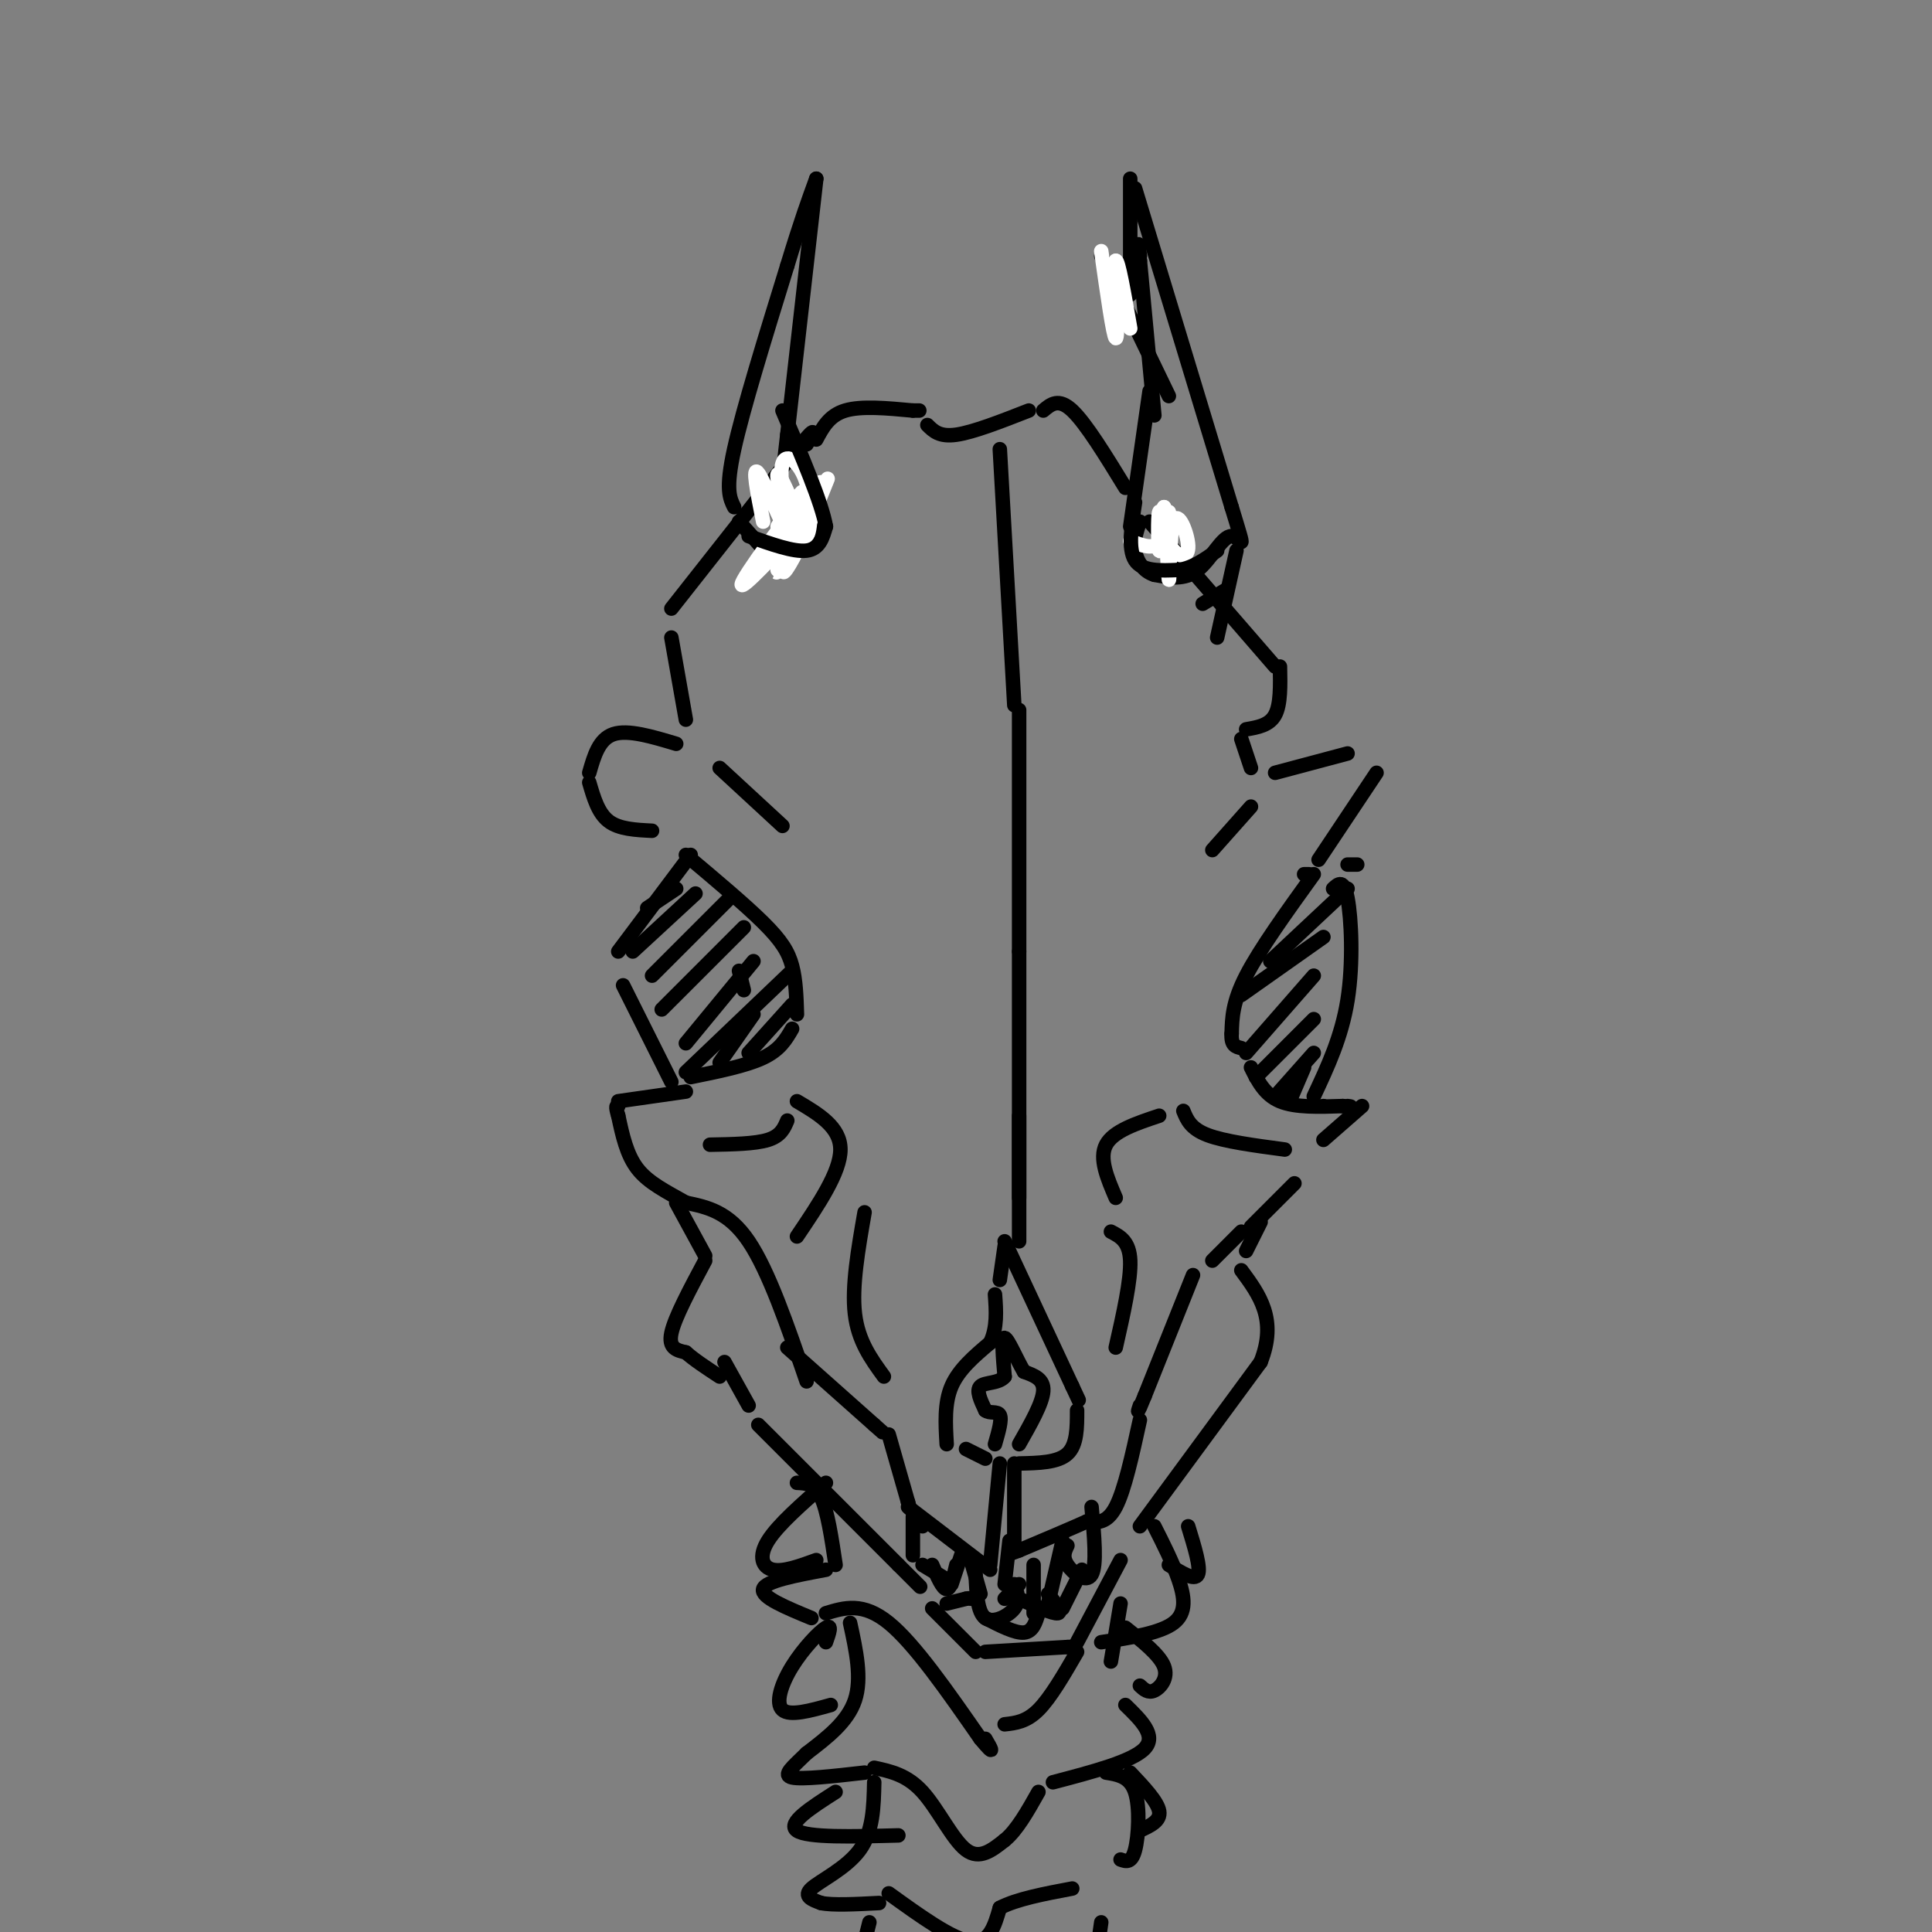 <svg viewBox='0 0 400 400' version='1.1' xmlns='http://www.w3.org/2000/svg' xmlns:xlink='http://www.w3.org/1999/xlink'><rect x="0" y="0" width="400" height="400" fill="#808080" stroke="none"/><g fill='none' stroke='#000000' stroke-width='3' stroke-linecap='round' stroke-linejoin='round'><path d='M167,286c-3.917,-11.417 -7.833,-22.833 -12,-29c-4.167,-6.167 -8.583,-7.083 -13,-8'/><path d='M142,249c-4.067,-2.311 -7.733,-4.089 -10,-7c-2.267,-2.911 -3.133,-6.956 -4,-11'/><path d='M128,231c-0.667,-2.167 -0.333,-2.083 0,-2'/><path d='M128,228c0.000,0.000 14.000,-2.000 14,-2'/><path d='M143,223c5.750,-1.167 11.500,-2.333 15,-4c3.500,-1.667 4.750,-3.833 6,-6'/><path d='M165,210c-0.111,-3.533 -0.222,-7.067 -1,-10c-0.778,-2.933 -2.222,-5.267 -6,-9c-3.778,-3.733 -9.889,-8.867 -16,-14'/><path d='M135,172c-3.417,-0.167 -6.833,-0.333 -9,-2c-2.167,-1.667 -3.083,-4.833 -4,-8'/><path d='M122,160c1.000,-3.500 2.000,-7.000 5,-8c3.000,-1.000 8.000,0.500 13,2'/><path d='M142,149c0.000,0.000 -3.000,-17.000 -3,-17'/><path d='M139,126c0.000,0.000 26.000,-33.000 26,-33'/><path d='M165,93c4.667,-5.667 3.333,-3.333 2,-1'/><path d='M169,91c1.333,-2.500 2.667,-5.000 6,-6c3.333,-1.000 8.667,-0.500 14,0'/><path d='M189,85c2.333,0.000 1.167,0.000 0,0'/><path d='M192,88c1.250,1.250 2.500,2.500 6,2c3.500,-0.500 9.250,-2.750 15,-5'/><path d='M216,85c1.583,-1.333 3.167,-2.667 6,0c2.833,2.667 6.917,9.333 11,16'/><path d='M238,108c0.000,0.000 13.000,15.000 13,15'/><path d='M251,123c4.333,5.000 8.667,10.000 13,15'/><path d='M265,138c0.083,3.917 0.167,7.833 -1,10c-1.167,2.167 -3.583,2.583 -6,3'/><path d='M257,153c0.000,0.000 2.000,6.000 2,6'/><path d='M264,160c0.000,0.000 15.000,-4.000 15,-4'/><path d='M285,160c0.000,0.000 -12.000,18.000 -12,18'/><path d='M272,181c-5.583,7.750 -11.167,15.500 -14,21c-2.833,5.500 -2.917,8.750 -3,12'/><path d='M255,214c-0.167,2.500 0.917,2.750 2,3'/><path d='M259,221c1.417,2.833 2.833,5.667 6,7c3.167,1.333 8.083,1.167 13,1'/><path d='M278,229c2.333,0.167 1.667,0.083 1,0'/><path d='M282,229c0.000,0.000 -8.000,7.000 -8,7'/><path d='M268,245c0.000,0.000 -9.000,9.000 -9,9'/><path d='M257,255c0.000,0.000 -6.000,6.000 -6,6'/><path d='M247,264c0.000,0.000 -10.000,25.000 -10,25'/><path d='M237,289c-1.833,4.500 -1.417,3.250 -1,2'/><path d='M163,279c0.000,0.000 18.000,16.000 18,16'/><path d='M181,295c3.000,2.667 1.500,1.333 0,0'/><path d='M184,297c0.000,0.000 4.000,14.000 4,14'/><path d='M188,311c0.667,2.333 0.333,1.167 0,0'/><path d='M188,312c0.000,0.000 17.000,13.000 17,13'/><path d='M205,324c0.000,0.000 2.000,-21.000 2,-21'/><path d='M236,294c-1.583,7.250 -3.167,14.500 -5,18c-1.833,3.500 -3.917,3.250 -6,3'/><path d='M225,315c-3.333,1.500 -8.667,3.750 -14,6'/><path d='M211,321c-2.500,1.000 -1.750,0.500 -1,0'/><path d='M210,321c0.000,0.000 0.000,-18.000 0,-18'/><path d='M204,302c0.000,0.000 -4.000,-2.000 -4,-2'/><path d='M196,299c-0.250,-4.250 -0.500,-8.500 1,-12c1.500,-3.500 4.750,-6.250 8,-9'/><path d='M205,278c1.500,-3.167 1.250,-6.583 1,-10'/><path d='M207,265c0.000,0.000 1.000,-7.000 1,-7'/><path d='M208,257c0.000,0.000 14.000,30.000 14,30'/><path d='M222,287c2.333,5.000 1.167,2.500 0,0'/><path d='M223,292c0.000,3.583 0.000,7.167 -2,9c-2.000,1.833 -6.000,1.917 -10,2'/><path d='M211,299c2.417,-4.250 4.833,-8.500 5,-11c0.167,-2.500 -1.917,-3.250 -4,-4'/><path d='M212,284c-1.511,-2.533 -3.289,-6.867 -4,-7c-0.711,-0.133 -0.356,3.933 0,8'/><path d='M208,285c-1.156,1.467 -4.044,1.133 -5,2c-0.956,0.867 0.022,2.933 1,5'/><path d='M204,292c0.867,0.733 2.533,0.067 3,1c0.467,0.933 -0.267,3.467 -1,6'/><path d='M211,257c0.000,0.000 0.000,-26.000 0,-26'/><path d='M211,248c0.000,0.000 0.000,-51.000 0,-51'/><path d='M211,197c0.000,-16.833 0.000,-33.417 0,-50'/><path d='M210,146c0.000,0.000 -3.000,-53.000 -3,-53'/><path d='M183,285c-2.667,-3.667 -5.333,-7.333 -6,-13c-0.667,-5.667 0.667,-13.333 2,-21'/><path d='M165,256c4.500,-6.667 9.000,-13.333 9,-18c0.000,-4.667 -4.500,-7.333 -9,-10'/><path d='M147,237c4.667,-0.083 9.333,-0.167 12,-1c2.667,-0.833 3.333,-2.417 4,-4'/><path d='M231,279c1.583,-7.000 3.167,-14.000 3,-18c-0.167,-4.000 -2.083,-5.000 -4,-6'/><path d='M231,248c-1.750,-4.083 -3.500,-8.167 -2,-11c1.500,-2.833 6.250,-4.417 11,-6'/><path d='M245,230c0.750,1.833 1.500,3.667 5,5c3.500,1.333 9.750,2.167 16,3'/><path d='M259,167c0.000,0.000 -8.000,9.000 -8,9'/><path d='M149,159c0.000,0.000 13.000,12.000 13,12'/><path d='M189,314c0.000,0.000 0.000,8.000 0,8'/><path d='M191,324c0.000,0.000 5.000,3.000 5,3'/><path d='M197,328c0.000,0.000 2.000,-6.000 2,-6'/><path d='M201,323c0.000,0.000 2.000,7.000 2,7'/><path d='M208,331c0.000,0.000 3.000,-3.000 3,-3'/><path d='M208,328c0.000,0.000 1.000,-9.000 1,-9'/><path d='M214,324c0.000,0.000 0.000,10.000 0,10'/><path d='M217,332c0.000,0.000 3.000,-13.000 3,-13'/><path d='M221,320c-0.556,1.156 -1.111,2.311 0,4c1.111,1.689 3.889,3.911 5,2c1.111,-1.911 0.556,-7.956 0,-14'/><path d='M191,316c0.000,0.000 -1.000,-2.000 -1,-2'/><path d='M140,249c0.000,0.000 6.000,11.000 6,11'/><path d='M146,261c-3.167,5.917 -6.333,11.833 -7,15c-0.667,3.167 1.167,3.583 3,4'/><path d='M142,280c1.667,1.500 4.333,3.250 7,5'/><path d='M150,282c0.000,0.000 5.000,9.000 5,9'/><path d='M157,295c0.000,0.000 29.000,29.000 29,29'/><path d='M186,324c5.500,5.500 4.750,4.750 4,4'/><path d='M193,333c0.000,0.000 9.000,9.000 9,9'/><path d='M204,342c0.000,0.000 17.000,-1.000 17,-1'/><path d='M221,341c2.833,-0.167 1.417,-0.083 0,0'/><path d='M223,340c0.000,0.000 9.000,-17.000 9,-17'/><path d='M236,316c0.000,0.000 25.000,-34.000 25,-34'/><path d='M261,282c3.500,-8.833 -0.250,-13.917 -4,-19'/><path d='M258,259c0.000,0.000 3.000,-6.000 3,-6'/><path d='M193,324c1.083,2.500 2.167,5.000 3,5c0.833,0.000 1.417,-2.500 2,-5'/><path d='M202,326c0.178,3.911 0.356,7.822 2,9c1.644,1.178 4.756,-0.378 6,-2c1.244,-1.622 0.622,-3.311 0,-5'/><path d='M211,331c3.500,1.583 7.000,3.167 8,3c1.000,-0.167 -0.500,-2.083 -2,-4'/><path d='M274,229c0.000,0.000 0.000,0.000 0,0'/><path d='M139,224c0.000,0.000 -10.000,-20.000 -10,-20'/><path d='M128,197c0.000,0.000 15.000,-20.000 15,-20'/><path d='M272,227c2.889,-6.156 5.778,-12.311 7,-20c1.222,-7.689 0.778,-16.911 0,-21c-0.778,-4.089 -1.889,-3.044 -3,-2'/><path d='M270,181c0.000,0.000 1.000,0.000 1,0'/><path d='M149,220c0.000,0.000 7.000,-10.000 7,-10'/><path d='M154,205c0.000,0.000 -1.000,-4.000 -1,-4'/><path d='M134,188c0.000,0.000 6.000,-4.000 6,-4'/><path d='M131,197c0.000,0.000 13.000,-12.000 13,-12'/><path d='M135,202c0.000,0.000 16.000,-16.000 16,-16'/><path d='M137,209c0.000,0.000 17.000,-17.000 17,-17'/><path d='M142,216c0.000,0.000 14.000,-17.000 14,-17'/><path d='M142,222c0.000,0.000 22.000,-21.000 22,-21'/><path d='M155,218c0.000,0.000 9.000,-10.000 9,-10'/><path d='M263,199c0.000,0.000 16.000,-15.000 16,-15'/><path d='M257,206c0.000,0.000 17.000,-12.000 17,-12'/><path d='M258,218c0.000,0.000 14.000,-16.000 14,-16'/><path d='M260,223c0.000,0.000 12.000,-12.000 12,-12'/><path d='M264,227c0.000,0.000 8.000,-9.000 8,-9'/><path d='M267,228c0.000,0.000 3.000,-7.000 3,-7'/><path d='M281,179c0.000,0.000 -2.000,0.000 -2,0'/><path d='M165,307c1.833,0.083 3.667,0.167 5,3c1.333,2.833 2.167,8.417 3,14'/><path d='M171,325c-6.250,1.167 -12.500,2.333 -13,4c-0.500,1.667 4.750,3.833 10,6'/><path d='M171,334c3.833,-1.167 7.667,-2.333 13,2c5.333,4.333 12.167,14.167 19,24'/><path d='M203,360c3.333,4.000 2.167,2.000 1,0'/><path d='M208,357c2.250,-0.250 4.500,-0.500 7,-3c2.500,-2.500 5.250,-7.250 8,-12'/><path d='M228,340c6.111,-0.933 12.222,-1.867 15,-4c2.778,-2.133 2.222,-5.467 1,-9c-1.222,-3.533 -3.111,-7.267 -5,-11'/><path d='M176,336c1.250,5.750 2.500,11.500 1,16c-1.500,4.500 -5.750,7.750 -10,11'/><path d='M167,363c-2.889,2.867 -5.111,4.533 -3,5c2.111,0.467 8.556,-0.267 15,-1'/><path d='M181,366c3.400,0.733 6.800,1.467 10,5c3.200,3.533 6.200,9.867 9,12c2.800,2.133 5.400,0.067 8,-2'/><path d='M208,381c2.500,-2.000 4.750,-6.000 7,-10'/><path d='M218,369c8.250,-2.167 16.500,-4.333 19,-7c2.500,-2.667 -0.750,-5.833 -4,-9'/><path d='M230,344c0.000,0.000 2.000,-12.000 2,-12'/><path d='M181,369c-0.111,5.089 -0.222,10.178 -3,14c-2.778,3.822 -8.222,6.378 -10,8c-1.778,1.622 0.111,2.311 2,3'/><path d='M170,394c2.333,0.500 7.167,0.250 12,0'/><path d='M184,392c6.583,4.750 13.167,9.500 17,10c3.833,0.500 4.917,-3.250 6,-7'/><path d='M207,395c3.500,-1.833 9.250,-2.917 15,-4'/><path d='M232,385c1.133,0.400 2.267,0.800 3,-2c0.733,-2.800 1.067,-8.800 0,-12c-1.067,-3.200 -3.533,-3.600 -6,-4'/><path d='M180,398c0.000,0.000 -2.000,8.000 -2,8'/><path d='M228,398c0.000,0.000 -1.000,7.000 -1,7'/><path d='M169,323c-3.422,1.244 -6.844,2.489 -9,2c-2.156,-0.489 -3.044,-2.711 -1,-6c2.044,-3.289 7.022,-7.644 12,-12'/><path d='M171,340c0.673,-1.899 1.345,-3.798 0,-3c-1.345,0.798 -4.708,4.292 -7,8c-2.292,3.708 -3.512,7.631 -2,9c1.512,1.369 5.756,0.185 10,-1'/><path d='M236,349c0.867,0.800 1.733,1.600 3,1c1.267,-0.600 2.933,-2.600 2,-5c-0.933,-2.400 -4.467,-5.200 -8,-8'/><path d='M242,324c2.667,1.667 5.333,3.333 6,2c0.667,-1.333 -0.667,-5.667 -2,-10'/><path d='M173,371c-5.083,3.250 -10.167,6.500 -8,8c2.167,1.500 11.583,1.250 21,1'/><path d='M236,379c2.167,-1.000 4.333,-2.000 4,-4c-0.333,-2.000 -3.167,-5.000 -6,-8'/><path d='M196,332c0.000,0.000 4.000,-1.000 4,-1'/><path d='M200,331c0.833,-0.167 0.917,-0.083 1,0'/><path d='M204,335c3.083,1.583 6.167,3.167 8,3c1.833,-0.167 2.417,-2.083 3,-4'/><path d='M220,333c0.000,0.000 4.000,-8.000 4,-8'/><path d='M161,117c0.000,0.000 -8.000,-9.000 -8,-9'/><path d='M152,105c-0.917,-1.833 -1.833,-3.667 0,-12c1.833,-8.333 6.417,-23.167 11,-38'/><path d='M163,55c2.833,-9.333 4.417,-13.667 6,-18'/><path d='M169,37c0.000,0.000 -6.000,53.000 -6,53'/><path d='M163,90c-1.000,8.833 -0.500,4.417 0,0'/><path d='M163,92c3.133,5.289 6.267,10.578 7,14c0.733,3.422 -0.933,4.978 -3,6c-2.067,1.022 -4.533,1.511 -7,2'/><path d='M160,114c-1.167,0.333 -0.583,0.167 0,0'/><path d='M234,109c0.000,0.000 4.000,-28.000 4,-28'/><path d='M234,61c0.000,0.000 0.000,-24.000 0,-24'/><path d='M235,39c0.000,0.000 20.000,66.000 20,66'/><path d='M255,105c3.405,11.167 1.917,6.083 0,6c-1.917,-0.083 -4.262,4.833 -7,7c-2.738,2.167 -5.869,1.583 -9,1'/><path d='M239,119c-2.333,-0.689 -3.667,-2.911 -4,-5c-0.333,-2.089 0.333,-4.044 1,-6'/><path d='M242,82c0.000,0.000 -14.000,-29.000 -14,-29'/></g>
<g fill='none' stroke='#ffffff' stroke-width='3' stroke-linecap='round' stroke-linejoin='round'><path d='M164,111c-6.065,6.399 -12.131,12.798 -10,9c2.131,-3.798 12.458,-17.792 14,-18c1.542,-0.208 -5.702,13.369 -7,16c-1.298,2.631 3.351,-5.685 8,-14'/><path d='M169,104c1.983,-3.809 2.940,-6.330 2,-4c-0.940,2.330 -3.778,9.511 -6,14c-2.222,4.489 -3.829,6.285 -2,2c1.829,-4.285 7.094,-14.653 7,-16c-0.094,-1.347 -5.547,6.326 -11,14'/><path d='M159,114c-0.667,0.333 3.167,-5.833 7,-12'/><path d='M166,102c0.333,-0.833 -2.333,3.083 -5,7'/><path d='M158,108c-1.179,-5.940 -2.357,-11.881 -1,-10c1.357,1.881 5.250,11.583 6,12c0.750,0.417 -1.643,-8.452 -2,-11c-0.357,-2.548 1.321,1.226 3,5'/><path d='M164,104c1.057,2.906 2.200,7.671 3,7c0.800,-0.671 1.256,-6.778 0,-11c-1.256,-4.222 -4.223,-6.560 -5,-4c-0.777,2.560 0.635,10.017 1,12c0.365,1.983 -0.318,-1.509 -1,-5'/><path d='M234,112c2.530,0.970 5.060,1.940 6,0c0.940,-1.940 0.292,-6.792 0,-6c-0.292,0.792 -0.226,7.226 0,8c0.226,0.774 0.613,-4.113 1,-9'/><path d='M241,105c0.379,2.804 0.828,14.315 1,15c0.172,0.685 0.067,-9.456 1,-12c0.933,-2.544 2.905,2.507 3,5c0.095,2.493 -1.687,2.426 -3,1c-1.313,-1.426 -2.156,-4.213 -3,-7'/><path d='M240,107c-0.167,-1.333 0.917,-1.167 2,-1'/></g>
<g fill='none' stroke='#000000' stroke-width='3' stroke-linecap='round' stroke-linejoin='round'><path d='M155,111c4.667,1.667 9.333,3.333 12,3c2.667,-0.333 3.333,-2.667 4,-5'/><path d='M171,109c-0.833,-4.833 -4.917,-14.417 -9,-24'/><path d='M235,104c-0.750,4.833 -1.500,9.667 0,12c1.500,2.333 5.250,2.167 9,2'/><path d='M244,118c2.833,-0.333 5.417,-2.167 8,-4'/><path d='M239,86c0.000,0.000 -3.000,-32.000 -3,-32'/><path d='M236,54c-0.500,-5.500 -0.250,-3.250 0,-1'/><path d='M256,114c0.000,0.000 -4.000,18.000 -4,18'/><path d='M254,122c0.000,0.000 -5.000,3.000 -5,3'/></g>
<g fill='none' stroke='#ffffff' stroke-width='3' stroke-linecap='round' stroke-linejoin='round'><path d='M228,52c1.250,8.833 2.500,17.667 3,18c0.500,0.333 0.250,-7.833 0,-16'/><path d='M231,54c0.500,-0.333 1.750,6.833 3,14'/></g>
</svg>